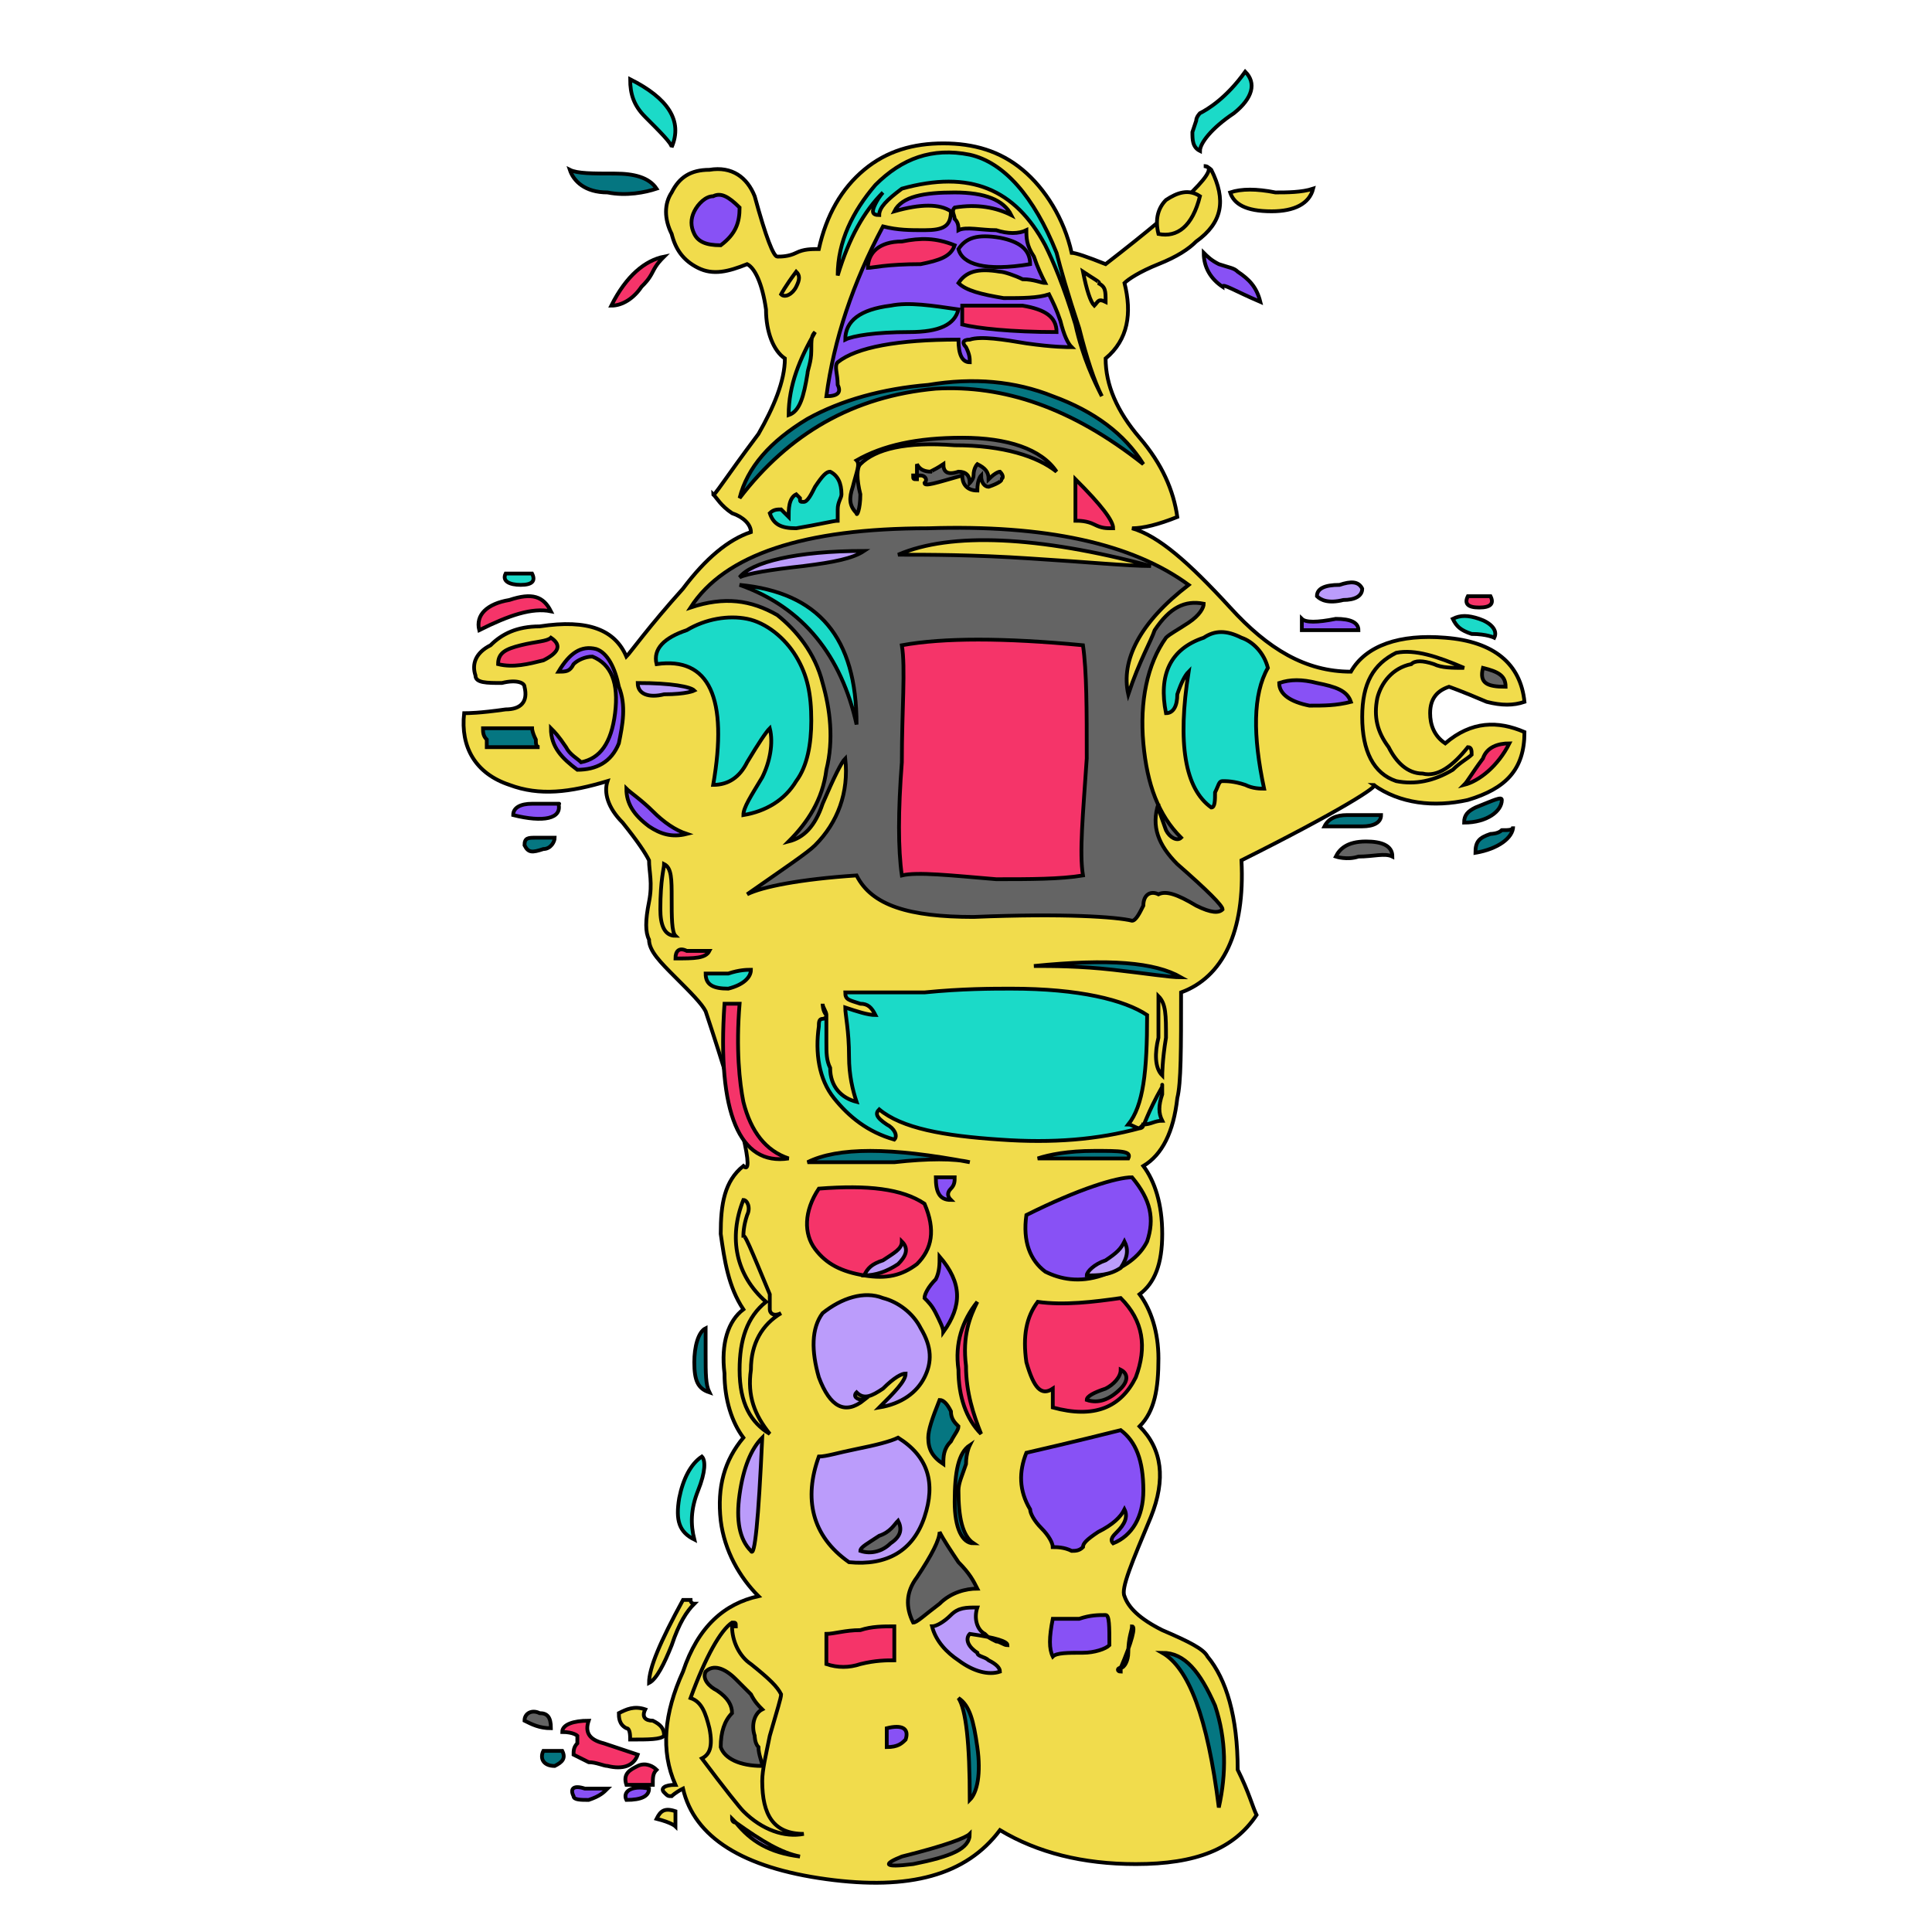 <svg id="th_rob_robot-68" width="100%" height="100%" xmlns="http://www.w3.org/2000/svg" version="1.1" xmlns:xlink="http://www.w3.org/1999/xlink" xmlns:svgjs="http://svgjs.com/svgjs" preserveAspectRatio="xMidYMin slice" data-uid="rob_robot-68" data-keyword="rob_robot-68" viewBox="0 0 512 512" data-colors="[&quot;#F1DC4C&quot;,&quot;#F53469&quot;,&quot;#057681&quot;,&quot;#1BDAC8&quot;,&quot;#F53469&quot;,&quot;#057681&quot;,&quot;#1BDAC8&quot;,&quot;#1BDAC8&quot;,&quot;#F53469&quot;,&quot;#646464&quot;,&quot;#F53469&quot;,&quot;#057681&quot;,&quot;#1BDAC8&quot;,&quot;#F1DC4C&quot;,&quot;#F53469&quot;,&quot;#F1DC4C&quot;,&quot;#646464&quot;,&quot;#8851F5&quot;,&quot;#BB9CFB&quot;,&quot;#646464&quot;,&quot;#057681&quot;,&quot;#F1DC4C&quot;,&quot;#1BDAC8&quot;,&quot;#057681&quot;,&quot;#BB9CFB&quot;,&quot;#F53469&quot;,&quot;#8851F5&quot;,&quot;#1BDAC8&quot;,&quot;#8851F5&quot;,&quot;#BB9CFB&quot;,&quot;#057681&quot;,&quot;#646464&quot;,&quot;#8851F5&quot;,&quot;#F1DC4C&quot;,&quot;#F53469&quot;,&quot;#057681&quot;,&quot;#057681&quot;,&quot;#057681&quot;,&quot;#8851F5&quot;,&quot;#F1DC4C&quot;,&quot;#BB9CFB&quot;,&quot;#8851F5&quot;,&quot;#646464&quot;,&quot;#F53469&quot;,&quot;#F1DC4C&quot;,&quot;#BB9CFB&quot;,&quot;#646464&quot;,&quot;#F1DC4C&quot;,&quot;#F53469&quot;,&quot;#1BDAC8&quot;,&quot;#F53469&quot;,&quot;#F1DC4C&quot;,&quot;#8851F5&quot;,&quot;#8851F5&quot;,&quot;#057681&quot;,&quot;#8851F5&quot;,&quot;#BB9CFB&quot;,&quot;#057681&quot;,&quot;#1BDAC8&quot;,&quot;#646464&quot;,&quot;#646464&quot;,&quot;#F53469&quot;,&quot;#057681&quot;,&quot;#1BDAC8&quot;,&quot;#8851F5&quot;,&quot;#646464&quot;,&quot;#1BDAC8&quot;,&quot;#057681&quot;,&quot;#057681&quot;,&quot;#F53469&quot;,&quot;#646464&quot;,&quot;#F1DC4C&quot;,&quot;#646464&quot;,&quot;#8851F5&quot;,&quot;#F53469&quot;,&quot;#057681&quot;,&quot;#646464&quot;,&quot;#F1DC4C&quot;,&quot;#646464&quot;,&quot;#F1DC4C&quot;,&quot;#646464&quot;,&quot;#1BDAC8&quot;,&quot;#646464&quot;,&quot;#057681&quot;,&quot;#057681&quot;,&quot;#BB9CFB&quot;,&quot;#646464&quot;,&quot;#057681&quot;,&quot;#646464&quot;,&quot;#057681&quot;,&quot;#057681&quot;,&quot;#8851F5&quot;,&quot;#057681&quot;,&quot;#8851F5&quot;,&quot;#1BDAC8&quot;,&quot;#F1DC4C&quot;,&quot;#F1DC4C&quot;,&quot;#BB9CFB&quot;,&quot;#8851F5&quot;,&quot;#8851F5&quot;,&quot;#8851F5&quot;,&quot;#F53469&quot;,&quot;#1BDAC8&quot;,&quot;#646464&quot;,&quot;#1BDAC8&quot;,&quot;#BB9CFB&quot;,&quot;#F1DC4C&quot;,&quot;#F53469&quot;,&quot;#1BDAC8&quot;,&quot;#8851F5&quot;,&quot;#8851F5&quot;,&quot;#F53469&quot;,&quot;#1BDAC8&quot;,&quot;#8851F5&quot;]"><path id="th_rob_robot-68_63" d="M379 189C379 185 381 183 384 182C384 182 387 183 394 186C398 187 401 187 404 186C403 176 396 170 383 169C371 168 362 171 358 178C346 178 336 172 326 161C315 149 307 142 300 140C303 140 307 139 312 137C311 130 308 123 302 116C296 109 293 102 293 95C299 90 300 83 298 75C299 74 302 72 307 70C312 68 315 66 317 64C324 59 325 53 321 45C320 44 319 44 319 44C324 44 315 53 293 70C288 68 285 67 284 67C282 58 277 50 271 45C265 40 258 38 250 38C242 38 235 40 229 45C223 50 219 57 217 66C215 66 213 66 211 67C209 68 207 68 206 68C205 68 203 63 200 52C198 47 194 44 188 45C183 45 180 47 178 51C176 54 176 58 178 62C179 66 181 69 185 71C189 73 193 72 198 70C200 71 202 75 203 82C203 88 205 93 208 95C208 101 205 108 201 115C192 127 189 132 189 131C190 132 191 134 194 136C197 137 199 139 199 141C193 143 187 148 181 156C172 166 167 173 166 174C163 167 156 164 143 166C137 166 133 168 130 171C126 173 125 176 126 179C126 181 129 181 133 181C137 180 139 181 139 182C140 186 138 188 134 188C127 189 124 189 123 189C122 198 126 205 135 208C143 211 151 210 161 207C160 210 161 214 165 218C169 223 171 226 172 228C172 231 173 234 172 239C171 244 171 247 172 249C172 252 175 255 179 259C183 263 186 266 187 268C197 298 200 312 197 309C192 313 191 319 191 327C192 334 193 341 197 347C193 350 191 356 192 364C192 371 194 377 197 381C192 387 190 394 191 403C192 411 196 418 201 423C192 425 185 431 181 443C176 454 175 464 179 473C176 473 175 474 176 475C177 476 177 476 178 476C178 476 179 475 181 474C184 487 197 495 219 498C241 501 256 497 265 485C275 491 287 494 301 494C317 494 327 490 333 481C332 479 331 475 328 469C328 455 325 445 320 439C319 437 315 435 308 432C302 429 299 426 298 423C297 421 300 414 305 402C309 392 308 384 302 378C306 374 307 368 307 360C307 353 305 347 302 343C306 340 308 335 308 327C308 319 306 313 303 309C308 306 311 300 312 291C313 287 313 278 313 263C324 259 330 247 329 228C355 215 366 208 364 208C371 213 380 214 389 212C399 209 404 204 404 194C397 191 390 191 383 197C380 195 379 192 379 189Z " fill-rule="evenodd" fill="#f1dc4c" stroke-width="1" stroke="#000000"></path><path id="th_rob_robot-68_69" d="M160 462C156 461 155 459 156 456C152 456 149 457 149 459C152 459 153 460 153 460L153 462C152 463 152 464 152 465C152 465 154 466 156 467C158 467 160 468 161 468C165 469 168 468 169 465C163 463 160 462 160 462Z " fill-rule="evenodd" fill="#f53469" stroke-width="1" stroke="#000000"></path><path id="th_rob_robot-68_97" d="M135 159C129 160 126 163 127 167C135 163 141 161 146 162C144 158 141 157 135 159Z " fill-rule="evenodd" fill="#f53469" stroke-width="1" stroke="#000000"></path><path id="th_rob_robot-68_100" d="M134 152C133 154 135 155 138 155C141 155 142 154 141 152Z " fill-rule="evenodd" fill="#1bdac8" stroke-width="1" stroke="#000000"></path><path id="th_rob_robot-68_105" d="M170 76C171 75 172 74 173 72C174 70 175 69 176 68C171 69 166 73 162 81C165 81 168 79 170 76Z " fill-rule="evenodd" fill="#f53469" stroke-width="1" stroke="#000000"></path><path id="th_rob_robot-68_110" d="M163 46C157 46 153 46 151 45C152 48 155 51 161 51C166 52 171 51 174 50C172 47 168 46 163 46Z " fill-rule="evenodd" fill="#057681" stroke-width="1" stroke="#000000"></path><path id="th_rob_robot-68_111" d="M167 21C167 25 168 28 171 31C175 35 178 38 178 39C181 32 177 26 167 21Z " fill-rule="evenodd" fill="#1bdac8" stroke-width="1" stroke="#000000"></path><path id="th_rob_robot-68_112" d="M327 30C332 26 333 22 330 19C325 26 320 29 318 30C318 30 317 31 317 32L316 35C316 37 316 39 318 40C318 38 321 34 327 30Z " fill-rule="evenodd" fill="#1bdac8" stroke-width="1" stroke="#000000"></path><path id="th_rob_robot-68_0" d="M277 278C275 274 272 273 269 276C265 278 265 281 269 284C274 285 277 283 277 278Z " fill-rule="evenodd" fill="#f53469" stroke-width="1" stroke="#000000"></path><path id="th_rob_robot-68_1" d="M243 282C244 284 245 284 247 284C250 281 252 279 252 277C246 274 242 274 240 279C241 279 242 280 243 282Z " fill-rule="evenodd" fill="#f53469" stroke-width="1" stroke="#000000"></path><path id="th_rob_robot-68_2" d="M247 198L280 198C283 191 283 184 280 177C277 176 271 175 264 176C254 176 248 176 247 176C244 185 244 192 247 198Z " fill-rule="evenodd" fill="#f53469" stroke-width="1" stroke="#000000"></path><path id="th_rob_robot-68_3" d="M238 233C237 226 236 216 237 203C237 185 237 174 237 171C237 169 238 168 240 167C243 167 251 167 265 167C275 167 282 167 288 168C290 189 290 211 288 233C271 236 254 236 238 233Z " fill-rule="evenodd" fill="#1bdac8" stroke-width="1" stroke="#000000"></path><path id="th_rob_robot-68_4" d="M279 164C280 163 281 161 280 159C280 156 279 155 278 155C275 154 273 155 272 158C272 159 272 160 272 162C272 163 272 164 272 164C269 165 266 164 263 164C259 163 256 163 254 163C255 162 255 161 255 159C255 157 255 155 254 155C249 153 247 156 248 163C242 162 238 164 234 167C234 196 234 219 234 236C260 240 279 240 292 234C291 229 291 217 292 198C292 183 292 172 290 166C287 164 283 164 279 164Z " fill-rule="evenodd" fill="#bb9cfb" stroke-width="1" stroke="#000000"></path><path id="th_rob_robot-68_5" d="M254 75C251 72 246 71 239 72C232 73 228 75 227 78C239 81 248 80 254 75Z " fill-rule="evenodd" fill="#f1dc4c" stroke-width="1" stroke="#000000"></path><path id="th_rob_robot-68_6" d="M393 201C394 198 397 197 400 197C397 203 392 207 388 208C389 207 390 205 393 201Z " fill-rule="evenodd" fill="#f53469" stroke-width="1" stroke="#000000"></path><path id="th_rob_robot-68_7" d="M361 190C361 181 364 176 370 173C375 172 381 174 388 177C385 177 382 177 380 176C377 175 375 175 374 176C369 177 366 181 365 185C364 190 365 194 368 198C370 202 373 205 377 205C381 206 385 203 389 198C390 198 390 199 390 200C389 201 387 202 385 204C380 207 375 208 370 207C364 205 361 199 361 190Z " fill-rule="evenodd" fill="#f1dc4c" stroke-width="1" stroke="#000000"></path><path id="th_rob_robot-68_8" d="M399 182C394 182 392 181 393 177C397 178 399 179 399 182Z " fill-rule="evenodd" fill="#646464" stroke-width="1" stroke="#000000"></path><path id="th_rob_robot-68_9" d="M349 181C354 182 357 183 358 186C354 187 351 187 347 187C342 186 339 184 339 181C342 180 345 180 349 181Z " fill-rule="evenodd" fill="#8851f5" stroke-width="1" stroke="#000000"></path><path id="th_rob_robot-68_10" d="M330 208C327 207 325 207 324 207C323 207 323 208 322 210C322 212 322 214 321 214C314 209 312 197 315 178C314 179 313 181 312 184C312 187 311 189 309 189C307 179 310 172 319 169C322 167 325 167 329 169C332 170 335 173 336 177C332 184 332 195 335 209C334 209 332 209 330 208Z " fill-rule="evenodd" fill="#1bdac8" stroke-width="1" stroke="#000000"></path><path id="th_rob_robot-68_11" d="M303 240C302 242 301 244 300 244C296 243 282 242 258 243C241 243 231 240 227 232C212 233 202 235 198 237C208 230 214 226 216 224C222 218 225 210 224 201C223 202 221 206 218 213C216 219 213 222 209 223C214 218 218 212 219 204C221 196 220 188 218 181C216 173 211 167 206 163C199 159 192 158 183 161C192 147 213 140 246 140C277 139 300 144 315 155C302 165 297 175 299 184C302 175 305 170 306 167C310 161 314 159 319 160C319 161 318 163 315 165C312 167 310 168 309 169C304 176 302 186 303 197C304 208 307 216 313 222C312 223 310 222 309 220C308 217 307 215 307 213C305 219 307 224 312 229C320 236 324 240 324 241C323 242 321 242 317 240C312 237 309 236 307 237C305 236 303 237 303 240Z " fill-rule="evenodd" fill="#646464" stroke-width="1" stroke="#000000"></path><path id="th_rob_robot-68_12" d="M313 259C310 259 304 258 295 257C286 256 279 256 274 256C294 254 306 255 313 259Z " fill-rule="evenodd" fill="#057681" stroke-width="1" stroke="#000000"></path><path id="th_rob_robot-68_13" d="M307 275C307 270 307 266 307 264C309 266 309 269 309 275C308 281 308 285 308 285C306 283 306 279 307 275Z " fill-rule="evenodd" fill="#f1dc4c" stroke-width="1" stroke="#000000"></path><path id="th_rob_robot-68_14" d="M303 298C303 299 302 299 302 299C291 302 279 303 265 302C250 301 239 299 233 294C232 295 232 296 235 298C237 299 238 301 237 302C230 300 225 296 221 291C217 286 216 279 217 272C217 271 217 270 218 270C218 270 219 270 219 269C218 268 218 266 218 266C218 267 219 268 219 269C219 270 219 272 219 276C219 279 219 281 220 283C220 288 223 291 227 292C226 289 225 285 225 280C225 273 224 269 224 267C227 268 230 269 232 269C231 267 230 266 228 266C225 265 224 265 224 263C228 263 235 263 245 263C255 262 263 262 268 262C286 262 298 265 304 269C304 284 303 293 299 298C300 298 301 299 302 299L303 298C303 299 304 295 308 288C308 287 308 287 308 290C307 293 307 295 308 297C306 297 305 298 303 298Z " fill-rule="evenodd" fill="#1bdac8" stroke-width="1" stroke="#000000"></path><path id="th_rob_robot-68_15" d="M275 307C278 306 283 305 290 305C297 305 300 305 299 307Z " fill-rule="evenodd" fill="#057681" stroke-width="1" stroke="#000000"></path><path id="th_rob_robot-68_16" d="M300 312C305 318 306 323 304 329C302 333 298 336 292 338C286 340 281 339 277 337C273 334 271 329 272 322C286 315 296 312 300 312Z " fill-rule="evenodd" fill="#8851f5" stroke-width="1" stroke="#000000"></path><path id="th_rob_robot-68_17" d="M279 368C276 370 274 368 272 361C271 354 272 349 275 345C282 346 290 345 297 344C303 350 304 357 301 365C297 373 290 376 279 373Z " fill-rule="evenodd" fill="#f53469" stroke-width="1" stroke="#000000"></path><path id="th_rob_robot-68_18" d="M296 406C298 404 299 402 298 400C297 402 295 404 291 406C288 408 287 409 287 410C286 411 285 411 284 411C282 410 280 410 279 410C279 409 278 407 276 405C274 403 273 401 273 400C270 395 270 390 272 385C285 382 293 380 297 379C301 382 303 387 303 395C303 402 300 407 295 409C294 408 295 407 296 406Z " fill-rule="evenodd" fill="#8851f5" stroke-width="1" stroke="#000000"></path><path id="th_rob_robot-68_19" d="M299 438C299 440 298 442 297 442C297 443 297 443 297 443C296 443 296 442 297 442C300 435 301 431 300 431C300 432 299 434 299 438Z " fill-rule="evenodd" fill="#f53469" stroke-width="1" stroke="#000000"></path><path id="th_rob_robot-68_20" d="M287 438C283 438 280 438 279 439C278 437 278 434 279 429C281 429 284 429 286 429C289 428 291 428 293 428C294 428 294 431 294 436C293 437 290 438 287 438Z " fill-rule="evenodd" fill="#8851f5" stroke-width="1" stroke="#000000"></path><path id="th_rob_robot-68_21" d="M254 440C251 438 248 435 247 431C248 431 250 430 252 428C254 426 256 426 259 426C258 429 259 432 261 433C262 434 262 434 264 435C265 435 266 436 267 436C267 435 264 434 257 433C256 434 256 436 259 438C259 439 261 439 262 440C264 441 265 442 265 443C262 444 258 443 254 440Z " fill-rule="evenodd" fill="#bb9cfb" stroke-width="1" stroke="#000000"></path><path id="th_rob_robot-68_22" d="M254 450C257 452 258 456 259 463C260 470 259 475 257 477C257 462 256 453 254 450Z " fill-rule="evenodd" fill="#057681" stroke-width="1" stroke="#000000"></path><path id="th_rob_robot-68_23" d="M239 492C251 489 256 487 257 486C257 490 252 492 242 494C234 495 234 494 239 492Z " fill-rule="evenodd" fill="#646464" stroke-width="1" stroke="#000000"></path><path id="th_rob_robot-68_24" d="M219 433C221 433 224 432 228 432C231 431 234 431 237 431L237 440C235 440 232 440 228 441C225 442 222 442 219 441Z " fill-rule="evenodd" fill="#f53469" stroke-width="1" stroke="#000000"></path><path id="th_rob_robot-68_25" d="M227 384C232 383 236 382 238 381C246 386 248 393 245 402C242 411 235 415 225 414C215 407 213 397 217 386C219 386 222 385 227 384Z " fill-rule="evenodd" fill="#bb9cfb" stroke-width="1" stroke="#000000"></path><path id="th_rob_robot-68_26" d="M245 319C248 326 247 331 243 335C239 338 235 339 229 338C223 337 219 335 216 331C213 327 213 321 217 315C230 314 239 315 245 319Z " fill-rule="evenodd" fill="#f53469" stroke-width="1" stroke="#000000"></path><path id="th_rob_robot-68_27" d="M257 308C253 307 246 307 237 308C226 308 219 308 214 308C222 304 236 304 257 308Z " fill-rule="evenodd" fill="#057681" stroke-width="1" stroke="#000000"></path><path id="th_rob_robot-68_28" d="M253 398C253 390 254 385 257 383C257 383 256 385 256 388C255 391 254 393 254 395C254 402 255 407 258 409C255 409 253 405 253 398Z " fill-rule="evenodd" fill="#057681" stroke-width="1" stroke="#000000"></path><path id="th_rob_robot-68_29" d="M252 374C252 376 253 377 254 378C254 379 253 380 252 382C250 384 250 386 250 388C247 386 246 384 246 381C246 379 247 376 249 371C250 371 251 372 252 374Z " fill-rule="evenodd" fill="#057681" stroke-width="1" stroke="#000000"></path><path id="th_rob_robot-68_30" d="M250 353C250 352 249 350 248 348C247 346 246 345 245 344C245 343 246 341 248 339C249 337 249 335 249 333C255 340 255 346 250 353Z " fill-rule="evenodd" fill="#8851f5" stroke-width="1" stroke="#000000"></path><path id="th_rob_robot-68_31" d="M248 312L253 312C253 313 253 314 252 315C251 316 251 317 252 318C249 318 248 316 248 312Z " fill-rule="evenodd" fill="#8851f5" stroke-width="1" stroke="#000000"></path><path id="th_rob_robot-68_32" d="M229 371C224 375 220 373 217 365C215 358 215 352 218 348C223 344 229 342 234 344C238 345 242 348 244 352C247 357 247 361 245 365C243 369 239 372 233 373C237 369 240 366 240 364C239 364 237 365 234 368C231 370 229 371 227 369C226 370 227 371 229 371Z " fill-rule="evenodd" fill="#bb9cfb" stroke-width="1" stroke="#000000"></path><path id="th_rob_robot-68_33" d="M235 463L235 458C239 457 241 458 240 461C239 462 238 463 235 463Z " fill-rule="evenodd" fill="#8851f5" stroke-width="1" stroke="#000000"></path><path id="th_rob_robot-68_34" d="M254 414C257 417 258 419 259 421C256 421 252 422 249 425C245 428 243 430 242 430C240 426 240 422 243 418C247 412 249 408 249 406C250 408 252 411 254 414Z " fill-rule="evenodd" fill="#646464" stroke-width="1" stroke="#000000"></path><path id="th_rob_robot-68_35" d="M254 363C253 356 255 350 259 345C257 349 255 354 256 362C256 369 258 375 260 380C256 376 254 370 254 363Z " fill-rule="evenodd" fill="#f53469" stroke-width="1" stroke="#000000"></path><path id="th_rob_robot-68_36" d="M188 458C187 454 186 451 183 450C187 439 191 432 194 430C195 430 195 430 195 431C195 431 195 431 194 431C194 435 196 439 199 441C204 445 206 447 207 449C207 450 206 453 204 460C203 465 202 469 202 472C202 481 205 486 213 486C208 487 202 485 197 480C196 479 192 474 186 466C188 465 189 463 188 458Z " fill-rule="evenodd" fill="#f1dc4c" stroke-width="1" stroke="#000000"></path><path id="th_rob_robot-68_37" d="M194 482L195 483C202 488 207 491 212 492C204 491 199 488 195 483C194 483 194 482 194 482Z " fill-rule="evenodd" fill="#bb9cfb" stroke-width="1" stroke="#000000"></path><path id="th_rob_robot-68_38" d="M196 396C197 389 199 384 202 381C201 403 200 413 199 411C196 408 195 403 196 396Z " fill-rule="evenodd" fill="#bb9cfb" stroke-width="1" stroke="#000000"></path><path id="th_rob_robot-68_39" d="M197 318C198 318 199 320 198 322C197 325 197 327 197 328C197 326 199 331 204 343C204 343 204 345 204 347C204 348 205 349 207 348C202 351 199 356 199 363C198 370 200 375 204 380C199 377 196 372 196 363C196 355 198 349 203 345C195 338 193 328 197 318Z " fill-rule="evenodd" fill="#f1dc4c" stroke-width="1" stroke="#000000"></path><path id="th_rob_robot-68_40" d="M196 266C195 278 196 287 197 292C199 300 203 305 209 307C196 309 190 295 192 266Z " fill-rule="evenodd" fill="#f53469" stroke-width="1" stroke="#000000"></path><path id="th_rob_robot-68_41" d="M193 258C196 257 198 257 199 257C199 259 197 261 193 262C189 262 187 261 187 258C189 258 191 258 193 258Z " fill-rule="evenodd" fill="#1bdac8" stroke-width="1" stroke="#000000"></path><path id="th_rob_robot-68_42" d="M182 252C186 252 188 252 188 252C187 254 184 254 179 254C179 252 180 251 182 252Z " fill-rule="evenodd" fill="#f53469" stroke-width="1" stroke="#000000"></path><path id="th_rob_robot-68_43" d="M178 238C178 243 178 247 179 248C176 248 175 245 175 241C175 233 176 230 176 229C178 230 178 233 178 238Z " fill-rule="evenodd" fill="#f1dc4c" stroke-width="1" stroke="#000000"></path><path id="th_rob_robot-68_44" d="M173 215C176 218 179 220 182 221C178 222 175 221 172 219C168 216 166 213 166 209C167 210 170 212 173 215Z " fill-rule="evenodd" fill="#8851f5" stroke-width="1" stroke="#000000"></path><path id="th_rob_robot-68_45" d="M146 193C147 194 148 195 150 198C151 200 153 201 154 202C159 201 162 197 163 189C164 181 162 176 157 174C155 174 153 175 152 176C151 178 150 178 148 178C151 173 154 171 158 172C161 173 163 177 164 182C166 187 165 192 164 197C162 202 158 204 153 204C149 201 146 198 146 193Z " fill-rule="evenodd" fill="#8851f5" stroke-width="1" stroke="#000000"></path><path id="th_rob_robot-68_46" d="M129 196C128 195 128 194 128 193L141 193C141 193 141 194 142 196C142 197 142 198 143 198C141 198 137 198 129 198C129 197 129 197 129 196Z " fill-rule="evenodd" fill="#057681" stroke-width="1" stroke="#000000"></path><path id="th_rob_robot-68_47" d="M138 171C142 170 145 170 146 169C149 171 148 173 144 175C140 176 136 177 132 176C132 173 134 172 138 171Z " fill-rule="evenodd" fill="#f53469" stroke-width="1" stroke="#000000"></path><path id="th_rob_robot-68_48" d="M176 184C172 185 169 184 169 181C178 181 183 182 184 183C184 183 182 184 176 184Z " fill-rule="evenodd" fill="#bb9cfb" stroke-width="1" stroke="#000000"></path><path id="th_rob_robot-68_49" d="M211 174C214 179 215 184 215 191C215 197 214 203 211 207C208 212 203 215 197 216C197 214 199 211 202 206C204 202 205 197 204 193C203 194 201 197 198 202C196 206 193 208 189 208C193 185 188 174 174 176C173 172 176 169 182 167C187 164 193 163 198 164C203 165 208 169 211 174Z " fill-rule="evenodd" fill="#1bdac8" stroke-width="1" stroke="#000000"></path><path id="th_rob_robot-68_50" d="M212 132C212 133 212 133 213 133C214 133 215 131 216 129C218 126 219 125 220 125C222 126 223 128 223 131C223 132 222 133 222 135C222 136 222 137 222 138C221 138 217 139 211 140C207 140 205 139 204 136C205 135 206 135 207 135C208 136 209 137 209 137C209 135 209 132 211 131C211 131 211 131 212 132Z " fill-rule="evenodd" fill="#1bdac8" stroke-width="1" stroke="#000000"></path><path id="th_rob_robot-68_51" d="M228 131C228 135 227 137 227 136C225 134 225 132 226 129C227 125 228 123 227 122C234 118 243 116 255 116C267 116 276 119 280 125C275 121 266 118 253 118C240 117 232 119 228 123C227 124 227 127 228 131Z " fill-rule="evenodd" fill="#646464" stroke-width="1" stroke="#000000"></path><path id="th_rob_robot-68_52" d="M244 126C243 126 243 126 243 127C242 127 242 127 242 126C242 126 242 126 243 126L243 123C244 125 246 125 247 125C246 125 247 125 250 123C250 125 251 126 254 125C256 125 257 126 257 128C257 128 258 127 258 126C258 124 259 123 259 123C261 124 262 125 262 127C264 125 265 125 265 125C266 126 266 127 265 127C266 127 265 128 262 129C261 129 260 128 260 126C260 126 259 127 259 130C256 130 255 128 255 126C248 128 245 129 245 128C246 127 245 126 244 126Z " fill-rule="evenodd" fill="#646464" stroke-width="1" stroke="#000000"></path><path id="th_rob_robot-68_53" d="M290 139C288 138 286 138 285 138L285 127C292 134 295 138 295 140C293 140 292 140 290 139Z " fill-rule="evenodd" fill="#f53469" stroke-width="1" stroke="#000000"></path><path id="th_rob_robot-68_54" d="M214 111C223 106 234 103 246 102C258 100 269 101 279 105C290 109 298 115 303 123C284 108 266 102 248 103C226 105 209 115 196 132C198 124 204 117 214 111Z " fill-rule="evenodd" fill="#057681" stroke-width="1" stroke="#000000"></path><path id="th_rob_robot-68_55" d="M215 93C215 96 214 98 214 99C213 105 212 109 209 110C209 102 212 95 216 88C215 89 215 90 215 93Z " fill-rule="evenodd" fill="#1bdac8" stroke-width="1" stroke="#000000"></path><path id="th_rob_robot-68_56" d="M211 72C212 73 212 74 211 76C210 78 208 79 207 78C207 78 208 76 211 72Z " fill-rule="evenodd" fill="#f1dc4c" stroke-width="1" stroke="#000000"></path><path id="th_rob_robot-68_57" d="M245 61C250 61 252 60 252 56C249 54 244 54 237 56C239 52 245 51 253 51C261 51 266 53 268 57C264 55 259 54 253 55C252 56 253 57 253 58C254 59 254 60 254 61C256 60 260 61 264 61C267 62 270 62 272 61C272 63 272 65 274 68C275 71 276 73 277 75C276 75 274 74 271 74C269 73 266 72 265 72C259 71 256 72 254 75C256 77 260 78 266 79C271 79 275 79 278 78C279 80 280 82 281 85C282 89 283 91 284 92C283 92 279 92 272 91C266 90 260 89 257 90C255 90 255 91 256 92C257 94 257 95 257 96C255 96 254 94 254 90C238 90 227 92 222 96C221 97 222 99 222 102C223 104 222 105 219 105C221 90 226 75 234 60C238 61 241 61 245 61Z " fill-rule="evenodd" fill="#8851f5" stroke-width="1" stroke="#000000"></path><path id="th_rob_robot-68_58" d="M280 67C281 71 283 78 286 87C288 95 290 101 292 105C290 101 287 95 285 86C282 76 279 69 277 65C269 50 257 45 239 50C235 53 233 55 233 57C231 57 231 56 232 54C233 52 234 51 234 51C229 56 225 63 222 73C222 64 226 56 232 49C239 42 247 39 257 41C266 43 274 52 280 67Z " fill-rule="evenodd" fill="#1bdac8" stroke-width="1" stroke="#000000"></path><path id="th_rob_robot-68_59" d="M290 81C289 80 288 77 287 72C290 74 292 75 291 75C293 76 293 77 293 80C291 79 291 80 290 81Z " fill-rule="evenodd" fill="#f1dc4c" stroke-width="1" stroke="#000000"></path><path id="th_rob_robot-68_60" d="M308 438C314 438 318 443 322 452C325 461 325 470 323 479C320 455 315 442 308 438Z " fill-rule="evenodd" fill="#057681" stroke-width="1" stroke="#000000"></path><path id="th_rob_robot-68_61" d="M184 62C183 60 183 58 184 56C185 54 187 52 189 52C191 51 193 52 196 55C196 59 195 62 191 65C187 65 185 64 184 62Z " fill-rule="evenodd" fill="#8851f5" stroke-width="1" stroke="#000000"></path><path id="th_rob_robot-68_62" d="M307 62C306 58 307 55 309 53C312 51 315 50 318 52C316 60 312 63 307 62Z " fill-rule="evenodd" fill="#f1dc4c" stroke-width="1" stroke="#000000"></path><path id="th_rob_robot-68_64" d="M179 484L179 480C176 479 175 480 174 482C178 483 179 484 179 484Z " fill-rule="evenodd" fill="#f1dc4c" stroke-width="1" stroke="#000000"></path><path id="th_rob_robot-68_65" d="M172 474C167 473 165 475 166 477C170 477 172 476 172 474Z " fill-rule="evenodd" fill="#8851f5" stroke-width="1" stroke="#000000"></path><path id="th_rob_robot-68_66" d="M156 477C159 476 160 475 161 474C160 474 158 474 155 474C152 473 151 474 152 476C152 477 154 477 156 477Z " fill-rule="evenodd" fill="#8851f5" stroke-width="1" stroke="#000000"></path><path id="th_rob_robot-68_67" d="M173 473C173 471 173 470 174 469C173 468 171 467 169 468C167 469 165 470 166 473Z " fill-rule="evenodd" fill="#f53469" stroke-width="1" stroke="#000000"></path><path id="th_rob_robot-68_68" d="M144 464C143 466 144 468 147 468C149 467 150 466 149 464Z " fill-rule="evenodd" fill="#057681" stroke-width="1" stroke="#000000"></path><path id="th_rob_robot-68_70" d="M146 458C146 455 145 454 143 454C141 453 139 454 139 456C141 457 143 458 146 458Z " fill-rule="evenodd" fill="#646464" stroke-width="1" stroke="#000000"></path><path id="th_rob_robot-68_71" d="M166 458C167 458 167 460 167 461C172 461 175 461 176 460C176 458 175 457 173 456C171 456 170 455 171 453C168 452 166 453 164 454C164 455 164 457 166 458Z " fill-rule="evenodd" fill="#f1dc4c" stroke-width="1" stroke="#000000"></path><path id="th_rob_robot-68_72" d="M190 448C193 450 194 452 194 454C192 456 191 459 191 463C192 466 196 468 202 468C202 467 201 465 201 463C200 462 200 460 200 460C199 457 200 454 202 453C201 452 200 451 199 449C197 447 196 446 195 445C192 442 189 441 187 443C186 445 188 447 190 448Z " fill-rule="evenodd" fill="#646464" stroke-width="1" stroke="#000000"></path><path id="th_rob_robot-68_73" d="M183 424C182 424 181 424 181 424C175 435 172 442 172 446C174 445 176 441 178 436C180 430 182 427 184 425C184 425 183 425 183 424Z " fill-rule="evenodd" fill="#f1dc4c" stroke-width="1" stroke="#000000"></path><path id="th_rob_robot-68_74" d="M233 407C230 409 228 410 228 411C231 412 234 411 236 409C239 407 239 405 238 403C237 404 236 406 233 407Z " fill-rule="evenodd" fill="#646464" stroke-width="1" stroke="#000000"></path><path id="th_rob_robot-68_75" d="M185 395C187 390 187 387 186 386C183 388 181 392 180 397C179 403 180 406 184 408C183 404 183 400 185 395Z " fill-rule="evenodd" fill="#1bdac8" stroke-width="1" stroke="#000000"></path><path id="th_rob_robot-68_76" d="M297 368C299 366 299 364 297 363C297 365 295 367 293 368C290 369 288 370 288 371C291 372 294 371 297 368Z " fill-rule="evenodd" fill="#646464" stroke-width="1" stroke="#000000"></path><path id="th_rob_robot-68_77" d="M184 361C184 366 185 368 188 369C187 367 187 364 187 359C187 355 187 353 187 352C185 353 184 357 184 361Z " fill-rule="evenodd" fill="#057681" stroke-width="1" stroke="#000000"></path><path id="th_rob_robot-68_78" d="M297 336C299 333 299 331 298 329C297 331 296 332 293 334C290 335 288 337 288 338C291 338 294 338 297 336Z " fill-rule="evenodd" fill="#bb9cfb" stroke-width="1" stroke="#000000"></path><path id="th_rob_robot-68_79" d="M234 334C231 335 230 336 229 338C232 338 235 337 238 335C240 333 241 331 239 329C239 331 237 332 234 334Z " fill-rule="evenodd" fill="#bb9cfb" stroke-width="1" stroke="#000000"></path><path id="th_rob_robot-68_80" d="M360 227C364 227 367 226 369 227C369 224 366 223 362 223C357 223 355 225 354 227C354 227 357 228 360 227Z " fill-rule="evenodd" fill="#646464" stroke-width="1" stroke="#000000"></path><path id="th_rob_robot-68_81" d="M142 222C140 222 139 222 139 224C140 226 141 226 144 225C146 225 147 223 147 222C147 222 145 222 142 222Z " fill-rule="evenodd" fill="#057681" stroke-width="1" stroke="#000000"></path><path id="th_rob_robot-68_82" d="M265 229C275 229 280 227 282 223C277 221 271 220 262 220C252 219 246 221 245 226C250 228 256 229 265 229Z " fill-rule="evenodd" fill="#057681" stroke-width="1" stroke="#000000"></path><path id="th_rob_robot-68_83" d="M401 219C401 220 400 220 398 220C397 221 395 221 395 221C392 222 391 223 391 226C397 225 401 222 401 219Z " fill-rule="evenodd" fill="#057681" stroke-width="1" stroke="#000000"></path><path id="th_rob_robot-68_84" d="M362 216L357 216C354 216 352 217 351 219C352 219 354 219 356 219L361 219C364 219 366 218 366 216C365 216 364 216 362 216Z " fill-rule="evenodd" fill="#057681" stroke-width="1" stroke="#000000"></path><path id="th_rob_robot-68_85" d="M141 213C138 213 136 214 136 216C144 218 149 217 148 213C149 213 146 213 141 213Z " fill-rule="evenodd" fill="#8851f5" stroke-width="1" stroke="#000000"></path><path id="th_rob_robot-68_86" d="M391 214C389 215 388 216 388 218C394 218 398 215 398 212C398 211 396 212 391 214Z " fill-rule="evenodd" fill="#057681" stroke-width="1" stroke="#000000"></path><path id="th_rob_robot-68_87" d="M284 201C265 201 251 200 242 199C242 198 242 193 242 186C241 180 242 176 243 173C246 173 253 173 262 173C272 173 280 173 284 173Z " fill-rule="evenodd" fill="#8851f5" stroke-width="1" stroke="#000000"></path><path id="th_rob_robot-68_88" d="M252 208C253 207 255 206 258 207C259 211 257 212 252 212Z " fill-rule="evenodd" fill="#bb9cfb" stroke-width="1" stroke="#000000"></path><path id="th_rob_robot-68_89" d="M259 216C261 214 261 212 261 209C260 207 259 205 257 204C253 203 251 205 250 208C248 211 249 213 252 214C252 213 249 214 243 216L243 203L269 203C265 209 264 213 268 214C268 213 265 214 259 216Z " fill-rule="evenodd" fill="#f1dc4c" stroke-width="1" stroke="#000000"></path><path id="th_rob_robot-68_90" d="M268 208C270 206 272 206 274 208C274 211 272 212 268 212Z " fill-rule="evenodd" fill="#bb9cfb" stroke-width="1" stroke="#000000"></path><path id="th_rob_robot-68_91" d="M283 204L283 216L274 216C276 215 277 213 276 209L275 204C276 204 278 204 283 204Z " fill-rule="evenodd" fill="#bb9cfb" stroke-width="1" stroke="#000000"></path><path id="th_rob_robot-68_92" d="M284 229L243 229C242 229 242 225 242 218C246 218 253 218 263 219C271 219 279 220 284 219Z " fill-rule="evenodd" fill="#8851f5" stroke-width="1" stroke="#000000"></path><path id="th_rob_robot-68_93" d="M239 202C238 215 238 225 239 232C243 231 252 232 264 233C273 233 281 233 287 232C286 226 287 216 288 201C288 188 288 178 287 171C266 169 250 169 239 171C240 177 239 188 239 202Z " fill-rule="evenodd" fill="#f53469" stroke-width="1" stroke="#000000"></path><path id="th_rob_robot-68_94" d="M345 167L360 167C360 165 358 164 354 164C349 165 346 165 345 164Z " fill-rule="evenodd" fill="#8851f5" stroke-width="1" stroke="#000000"></path><path id="th_rob_robot-68_95" d="M392 164C389 163 387 163 385 164C386 166 387 167 390 168C394 168 396 169 396 169C397 167 395 165 392 164Z " fill-rule="evenodd" fill="#1bdac8" stroke-width="1" stroke="#000000"></path><path id="th_rob_robot-68_96" d="M389 158C388 160 389 161 392 161C395 161 396 160 395 158Z " fill-rule="evenodd" fill="#f53469" stroke-width="1" stroke="#000000"></path><path id="th_rob_robot-68_98" d="M355 155C351 155 349 156 349 158C350 159 352 160 356 159C359 159 361 158 361 156C360 154 358 154 355 155Z " fill-rule="evenodd" fill="#bb9cfb" stroke-width="1" stroke="#000000"></path><path id="th_rob_robot-68_99" d="M227 192C227 169 217 157 196 155C213 161 223 174 227 192Z " fill-rule="evenodd" fill="#1bdac8" stroke-width="1" stroke="#000000"></path><path id="th_rob_robot-68_101" d="M213 150C221 149 226 148 229 146C211 146 199 149 196 153C198 152 204 151 213 150Z " fill-rule="evenodd" fill="#bb9cfb" stroke-width="1" stroke="#000000"></path><path id="th_rob_robot-68_102" d="M238 147C246 147 258 147 273 148C289 149 299 150 305 150C275 142 252 141 238 147Z " fill-rule="evenodd" fill="#f1dc4c" stroke-width="1" stroke="#000000"></path><path id="th_rob_robot-68_103" d="M255 86C259 87 268 88 280 88C280 84 277 82 271 81C269 81 267 81 263 81C259 81 257 81 255 81Z " fill-rule="evenodd" fill="#f53469" stroke-width="1" stroke="#000000"></path><path id="th_rob_robot-68_104" d="M236 81C228 82 224 85 224 90C226 89 232 88 241 88C249 88 253 86 254 82C247 81 241 80 236 81Z " fill-rule="evenodd" fill="#1bdac8" stroke-width="1" stroke="#000000"></path><path id="th_rob_robot-68_106" d="M328 72C327 71 326 71 323 70C321 69 320 68 319 67C319 71 321 74 324 76C324 75 327 77 334 80C333 76 331 74 328 72Z " fill-rule="evenodd" fill="#8851f5" stroke-width="1" stroke="#000000"></path><path id="th_rob_robot-68_107" d="M265 63C259 62 256 63 254 66C255 70 261 72 273 70C273 66 270 64 265 63Z " fill-rule="evenodd" fill="#8851f5" stroke-width="1" stroke="#000000"></path><path id="th_rob_robot-68_108" d="M239 64C233 64 230 67 230 71C231 71 235 70 244 70C249 69 252 68 253 65C248 63 244 63 239 64Z " fill-rule="evenodd" fill="#f53469" stroke-width="1" stroke="#000000"></path><path id="th_rob_robot-68_109" d="M337 56C343 56 347 54 348 50C345 51 341 51 338 51C333 50 329 50 326 51C327 54 330 56 337 56Z " fill-rule="evenodd" fill="#f1dc4c" stroke-width="1" stroke="#000000"></path><defs id="SvgjsDefs3067" fill="#8851f5"></defs></svg>